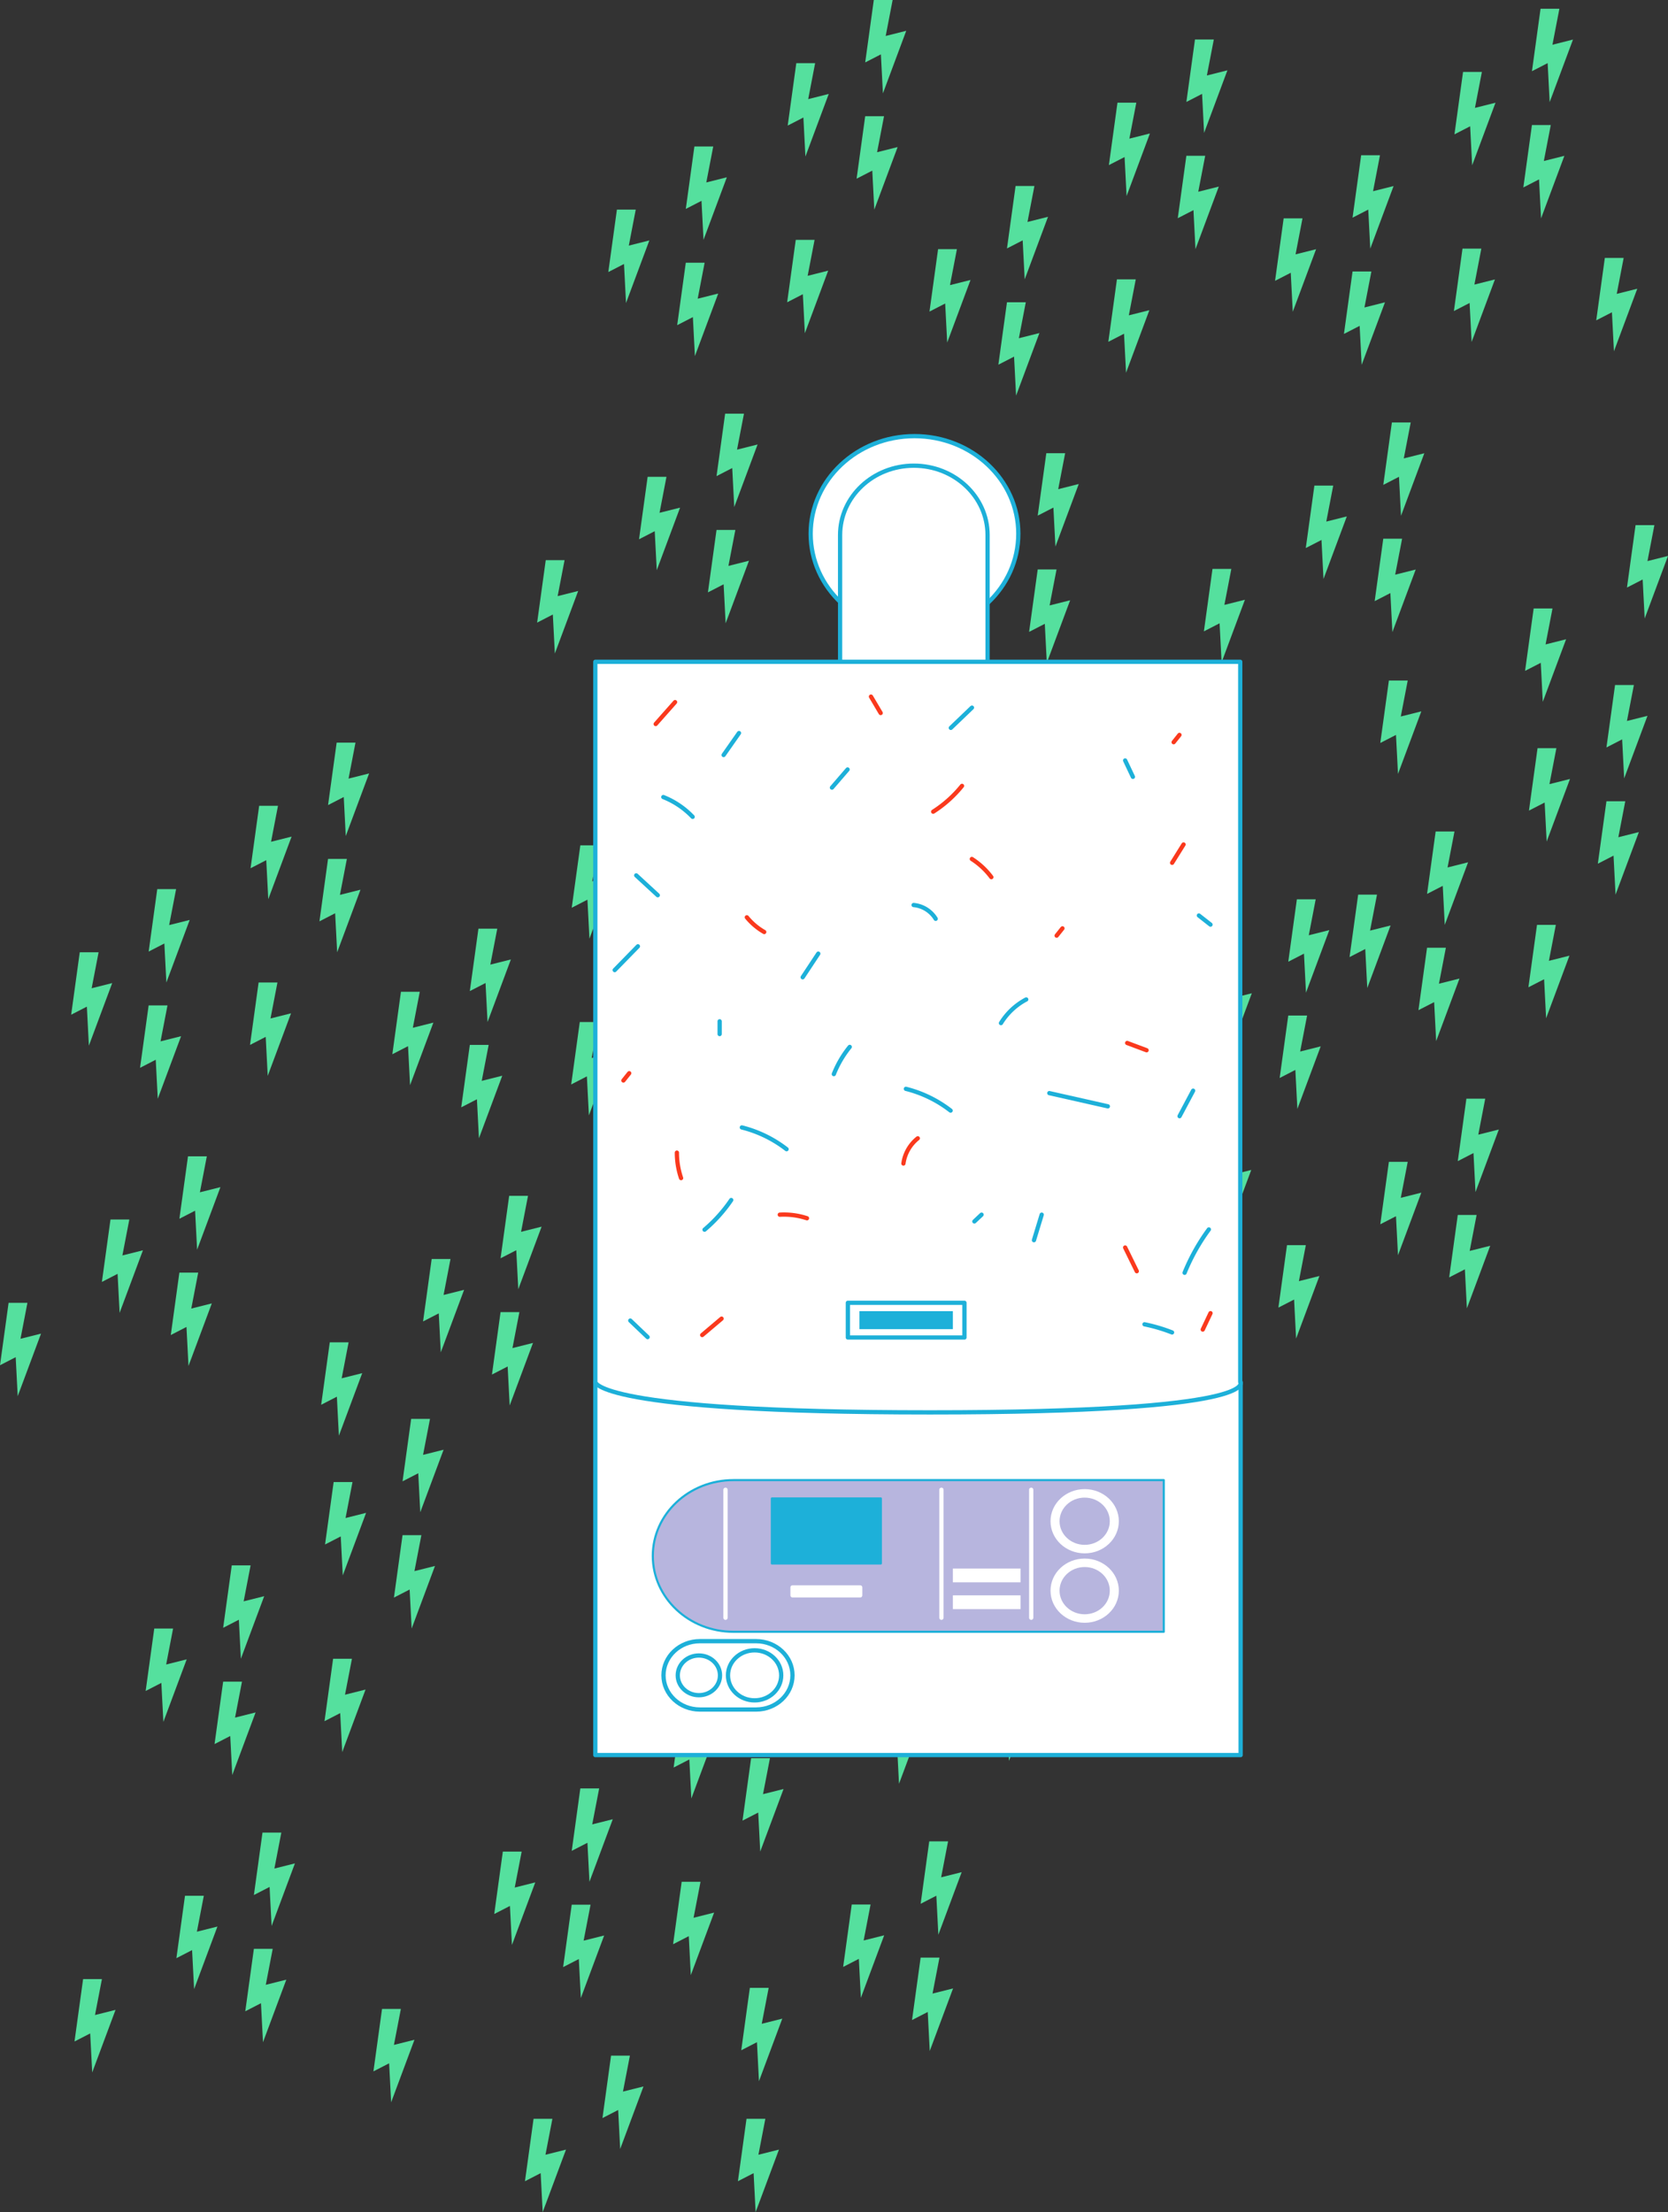 <svg xmlns="http://www.w3.org/2000/svg" xmlns:xlink="http://www.w3.org/1999/xlink" width="782.91" height="1038.212" viewBox="0 0 782.91 1038.212">
  <rect x="0" y="0" width="782.91" height="1038.212" fill="#333333" stroke="none"/>
  <defs>
    <clipPath id="clip-path">
      <rect id="Rettangolo_2810" data-name="Rettangolo 2810" width="306.913" height="622.8" fill="none"/>
    </clipPath>
  </defs>
  <g id="Raggruppa_14032" data-name="Raggruppa 14032" transform="translate(-758.408 -11615.658)">
    <g id="Raggruppa_13977" data-name="Raggruppa 13977" transform="translate(1010.527 11615.658)">
      <path id="Tracciato_25704" data-name="Tracciato 25704" d="M4.036,0,0,29.3l7.367-3.789.947,18.312L19.259,14.459l-9.637,2.42L12.876,0Z" transform="translate(33.403 98.385)" fill="#55e09e"/>
      <path id="Tracciato_25782" data-name="Tracciato 25782" d="M4.036,0,0,29.3l7.367-3.789.947,18.312L19.259,14.459l-9.637,2.42L12.876,0Z" transform="translate(346.356 102.498)" fill="#55e09e"/>
      <path id="Tracciato_25715" data-name="Tracciato 25715" d="M4.036,0,0,29.3l7.367-3.789.947,18.312L19.259,14.459l-9.637,2.42L12.876,0Z" transform="translate(184.154 116.933)" fill="#55e09e"/>
      <path id="Tracciato_25779" data-name="Tracciato 25779" d="M4.036,0,0,29.3l7.367-3.789.947,18.312L19.259,14.459l-9.637,2.42L12.876,0Z" transform="translate(497.107 121.047)" fill="#55e09e"/>
      <path id="Tracciato_25726" data-name="Tracciato 25726" d="M4.036,0,0,29.3l7.367-3.789.947,18.312L19.259,14.459l-9.637,2.42L12.876,0Z" transform="translate(68.37 415.764)" fill="#55e09e"/>
      <path id="Tracciato_25750" data-name="Tracciato 25750" d="M4.036,0,0,29.3l7.367-3.789.947,18.312L19.259,14.459l-9.637,2.42L12.876,0Z" transform="translate(381.324 419.878)" fill="#55e09e"/>
      <path id="Tracciato_25737" data-name="Tracciato 25737" d="M4.036,0,0,29.3l7.367-3.789.947,18.312L19.259,14.459l-9.637,2.42L12.876,0Z" transform="translate(231.981 520.444)" fill="#55e09e"/>
      <path id="Tracciato_25709" data-name="Tracciato 25709" d="M4.036,0,0,29.3l7.367-3.789.947,18.312L19.259,14.459l-9.637,2.42L12.876,0Z" transform="translate(117.605 29.639)" fill="#55e09e"/>
      <path id="Tracciato_25789" data-name="Tracciato 25789" d="M4.036,0,0,29.3l7.367-3.789.947,18.312L19.259,14.459l-9.637,2.42L12.876,0Z" transform="translate(430.559 33.754)" fill="#55e09e"/>
      <path id="Tracciato_25724" data-name="Tracciato 25724" d="M4.036,0,0,29.3l7.367-3.789.947,18.312L19.259,14.459l-9.637,2.42L12.876,0Z" transform="translate(268.356 48.188)" fill="#55e09e"/>
      <path id="Tracciato_25735" data-name="Tracciato 25735" d="M4.036,0,0,29.3l7.367-3.789.947,18.312L19.259,14.459l-9.637,2.42L12.876,0Z" transform="translate(152.573 347.019)" fill="#55e09e"/>
      <path id="Tracciato_25768" data-name="Tracciato 25768" d="M4.036,0,0,29.3l7.367-3.789.947,18.312L19.259,14.459l-9.637,2.42L12.876,0Z" transform="translate(465.526 351.133)" fill="#55e09e"/>
      <path id="Tracciato_25746" data-name="Tracciato 25746" d="M4.036,0,0,29.3l7.367-3.789.947,18.312L19.259,14.459l-9.637,2.42L12.876,0Z" transform="translate(316.183 451.699)" fill="#55e09e"/>
      <path id="Tracciato_25710" data-name="Tracciato 25710" d="M4.036,0,0,29.3l7.367-3.789.947,18.312L19.259,14.459l-9.637,2.42L12.876,0Z" transform="translate(47.827 223.79)" fill="#55e09e"/>
      <path id="Tracciato_25775" data-name="Tracciato 25775" d="M4.036,0,0,29.3l7.367-3.789.947,18.312L19.259,14.459l-9.637,2.42L12.876,0Z" transform="translate(360.781 227.905)" fill="#55e09e"/>
      <path id="Tracciato_25716" data-name="Tracciato 25716" d="M4.036,0,0,29.3l7.367-3.789.947,18.312L19.259,14.459l-9.637,2.42L12.876,0Z" transform="translate(198.578 242.339)" fill="#55e09e"/>
      <path id="Tracciato_25773" data-name="Tracciato 25773" d="M4.036,0,0,29.3l7.367-3.789.947,18.312L19.259,14.459l-9.637,2.42L12.876,0Z" transform="translate(511.531 246.453)" fill="#55e09e"/>
      <path id="Tracciato_25727" data-name="Tracciato 25727" d="M4.036,0,0,29.3l7.367-3.789.947,18.312L19.259,14.459l-9.637,2.42L12.876,0Z" transform="translate(82.795 541.17)" fill="#55e09e"/>
      <path id="Tracciato_25753" data-name="Tracciato 25753" d="M4.036,0,0,29.3l7.367-3.789.947,18.312L19.259,14.459l-9.637,2.42L12.876,0Z" transform="translate(395.748 545.284)" fill="#55e09e"/>
      <path id="Tracciato_25738" data-name="Tracciato 25738" d="M4.036,0,0,29.3l7.367-3.789.947,18.312L19.259,14.459l-9.637,2.42L12.876,0Z" transform="translate(246.405 645.85)" fill="#55e09e"/>
      <path id="Tracciato_25714" data-name="Tracciato 25714" d="M4.036,0,0,29.3l7.367-3.789.947,18.312L19.259,14.459l-9.637,2.42L12.876,0Z" transform="translate(117.348 112.567)" fill="#55e09e"/>
      <path id="Tracciato_25783" data-name="Tracciato 25783" d="M4.036,0,0,29.3l7.367-3.789.947,18.312L19.259,14.459l-9.637,2.42L12.876,0Z" transform="translate(430.302 116.681)" fill="#55e09e"/>
      <path id="Tracciato_25717" data-name="Tracciato 25717" d="M4.036,0,0,29.3l7.367-3.789.947,18.312L19.259,14.459l-9.637,2.42L12.876,0Z" transform="translate(268.1 131.115)" fill="#55e09e"/>
      <path id="Tracciato_25728" data-name="Tracciato 25728" d="M4.036,0,0,29.3l7.367-3.789.947,18.312L19.259,14.459l-9.637,2.42L12.876,0Z" transform="translate(152.317 429.947)" fill="#55e09e"/>
      <path id="Tracciato_25755" data-name="Tracciato 25755" d="M4.036,0,0,29.3l7.367-3.789.947,18.312L19.259,14.459l-9.637,2.42L12.876,0Z" transform="translate(465.27 434.06)" fill="#55e09e"/>
      <path id="Tracciato_25739" data-name="Tracciato 25739" d="M4.036,0,0,29.3l7.367-3.789.947,18.312L19.259,14.459l-9.637,2.42L12.876,0Z" transform="translate(315.926 534.626)" fill="#55e09e"/>
      <path id="Tracciato_25705" data-name="Tracciato 25705" d="M4.036,0,0,29.3l7.367-3.789.947,18.312L19.259,14.459l-9.637,2.42L12.876,0Z" transform="translate(69.778 68.746)" fill="#55e09e"/>
      <path id="Tracciato_25786" data-name="Tracciato 25786" d="M4.036,0,0,29.3l7.367-3.789.947,18.312L19.259,14.459l-9.637,2.42L12.876,0Z" transform="translate(382.731 72.859)" fill="#55e09e"/>
      <path id="Tracciato_25718" data-name="Tracciato 25718" d="M4.036,0,0,29.3l7.367-3.789.947,18.312L19.259,14.459l-9.637,2.42L12.876,0Z" transform="translate(220.529 87.294)" fill="#55e09e"/>
      <path id="Tracciato_25729" data-name="Tracciato 25729" d="M4.036,0,0,29.3l7.367-3.789.947,18.312L19.259,14.459l-9.637,2.42L12.876,0Z" transform="translate(104.746 386.125)" fill="#55e09e"/>
      <path id="Tracciato_25765" data-name="Tracciato 25765" d="M4.036,0,0,29.3l7.367-3.789.947,18.312L19.259,14.459l-9.637,2.42L12.876,0Z" transform="translate(417.699 390.238)" fill="#55e09e"/>
      <path id="Tracciato_25740" data-name="Tracciato 25740" d="M4.036,0,0,29.3l7.367-3.789.947,18.312L19.259,14.459l-9.637,2.42L12.876,0Z" transform="translate(268.356 490.805)" fill="#55e09e"/>
      <path id="Tracciato_25711" data-name="Tracciato 25711" d="M4.036,0,0,29.3l7.367-3.789.947,18.312L19.259,14.459l-9.637,2.42L12.876,0Z" transform="translate(0 262.897)" fill="#55e09e"/>
      <path id="Tracciato_25769" data-name="Tracciato 25769" d="M4.036,0,0,29.3l7.367-3.789.947,18.312L19.259,14.459l-9.637,2.42L12.876,0Z" transform="translate(312.953 267.012)" fill="#55e09e"/>
      <path id="Tracciato_25719" data-name="Tracciato 25719" d="M4.036,0,0,29.3l7.367-3.789.947,18.312L19.259,14.459l-9.637,2.42L12.876,0Z" transform="translate(150.751 281.446)" fill="#55e09e"/>
      <path id="Tracciato_25770" data-name="Tracciato 25770" d="M4.036,0,0,29.3l7.367-3.789.947,18.312L19.259,14.459l-9.637,2.42L12.876,0Z" transform="translate(463.705 285.56)" fill="#55e09e"/>
      <path id="Tracciato_25730" data-name="Tracciato 25730" d="M4.036,0,0,29.3l7.367-3.789.947,18.312L19.259,14.459l-9.637,2.42L12.876,0Z" transform="translate(34.968 580.277)" fill="#55e09e"/>
      <path id="Tracciato_25766" data-name="Tracciato 25766" d="M4.036,0,0,29.3l7.367-3.789.947,18.312L19.259,14.459l-9.637,2.42L12.876,0Z" transform="translate(347.922 584.391)" fill="#55e09e"/>
      <path id="Tracciato_25741" data-name="Tracciato 25741" d="M4.036,0,0,29.3l7.367-3.789.947,18.312L19.259,14.459l-9.637,2.42L12.876,0Z" transform="translate(198.578 684.957)" fill="#55e09e"/>
      <path id="Tracciato_25758" data-name="Tracciato 25758" d="M4.036,0,0,29.3l7.367-3.789.947,18.312L19.259,14.459l-9.637,2.42L12.876,0Z" transform="translate(395.748 319.395)" fill="#55e09e"/>
      <path id="Tracciato_25707" data-name="Tracciato 25707" d="M4.036,0,0,29.3l7.367-3.789.947,18.312L19.259,14.459l-9.637,2.42L12.876,0Z" transform="translate(153.981 0)" fill="#55e09e"/>
      <path id="Tracciato_25791" data-name="Tracciato 25791" d="M4.036,0,0,29.3l7.367-3.789.947,18.312L19.259,14.459l-9.637,2.42L12.876,0Z" transform="translate(466.934 4.114)" fill="#55e09e"/>
      <path id="Tracciato_25725" data-name="Tracciato 25725" d="M4.036,0,0,29.3l7.367-3.789.947,18.312L19.259,14.459l-9.637,2.42L12.876,0Z" transform="translate(304.732 18.548)" fill="#55e09e"/>
      <path id="Tracciato_25736" data-name="Tracciato 25736" d="M4.036,0,0,29.3l7.367-3.789.947,18.312L19.259,14.459l-9.637,2.42L12.876,0Z" transform="translate(188.949 317.38)" fill="#55e09e"/>
      <path id="Tracciato_25771" data-name="Tracciato 25771" d="M4.036,0,0,29.3l7.367-3.789.947,18.312L19.259,14.459l-9.637,2.42L12.876,0Z" transform="translate(501.902 321.494)" fill="#55e09e"/>
      <path id="Tracciato_25747" data-name="Tracciato 25747" d="M4.036,0,0,29.3l7.367-3.789.947,18.312L19.259,14.459l-9.637,2.42L12.876,0Z" transform="translate(352.559 422.059)" fill="#55e09e"/>
      <path id="Tracciato_25712" data-name="Tracciato 25712" d="M4.036,0,0,29.3l7.367-3.789.947,18.312L19.259,14.459l-9.637,2.42L12.876,0Z" transform="translate(84.203 194.151)" fill="#55e09e"/>
      <path id="Tracciato_25777" data-name="Tracciato 25777" d="M4.036,0,0,29.3l7.367-3.789.947,18.312L19.259,14.459l-9.637,2.42L12.876,0Z" transform="translate(397.156 198.265)" fill="#55e09e"/>
      <path id="Tracciato_25720" data-name="Tracciato 25720" d="M4.036,0,0,29.3l7.367-3.789.947,18.312L19.259,14.459l-9.637,2.42L12.876,0Z" transform="translate(234.954 212.7)" fill="#55e09e"/>
      <path id="Tracciato_25731" data-name="Tracciato 25731" d="M4.036,0,0,29.3l7.367-3.789.947,18.312L19.259,14.459l-9.637,2.42L12.876,0Z" transform="translate(119.17 511.531)" fill="#55e09e"/>
      <path id="Tracciato_25760" data-name="Tracciato 25760" d="M4.036,0,0,29.3l7.367-3.789.947,18.312L19.259,14.459l-9.637,2.42L12.876,0Z" transform="translate(432.124 515.645)" fill="#55e09e"/>
      <path id="Tracciato_25742" data-name="Tracciato 25742" d="M4.036,0,0,29.3l7.367-3.789.947,18.312L19.259,14.459l-9.637,2.42L12.876,0Z" transform="translate(282.781 616.211)" fill="#55e09e"/>
      <path id="Tracciato_25706" data-name="Tracciato 25706" d="M4.036,0,0,29.3l7.367-3.789.947,18.312L19.259,14.459l-9.637,2.42L12.876,0Z" transform="translate(65.736 123.308)" fill="#55e09e"/>
      <path id="Tracciato_25781" data-name="Tracciato 25781" d="M4.036,0,0,29.3l7.367-3.789.947,18.312L19.259,14.459l-9.637,2.42L12.876,0Z" transform="translate(378.69 127.422)" fill="#55e09e"/>
      <path id="Tracciato_25721" data-name="Tracciato 25721" d="M4.036,0,0,29.3l7.367-3.789.947,18.312L19.259,14.459l-9.637,2.42L12.876,0Z" transform="translate(216.487 141.857)" fill="#55e09e"/>
      <path id="Tracciato_25732" data-name="Tracciato 25732" d="M4.036,0,0,29.3l7.367-3.789.947,18.312L19.259,14.459l-9.637,2.42L12.876,0Z" transform="translate(100.704 440.688)" fill="#55e09e"/>
      <path id="Tracciato_25761" data-name="Tracciato 25761" d="M4.036,0,0,29.3l7.367-3.789.947,18.312L19.259,14.459l-9.637,2.42L12.876,0Z" transform="translate(413.658 444.801)" fill="#55e09e"/>
      <path id="Tracciato_25743" data-name="Tracciato 25743" d="M4.036,0,0,29.3l7.367-3.789.947,18.312L19.259,14.459l-9.637,2.42L12.876,0Z" transform="translate(264.315 545.368)" fill="#55e09e"/>
      <path id="Tracciato_25708" data-name="Tracciato 25708" d="M4.036,0,0,29.3l7.367-3.789.947,18.312L19.259,14.459l-9.637,2.42L12.876,0Z" transform="translate(149.939 54.563)" fill="#55e09e"/>
      <path id="Tracciato_25788" data-name="Tracciato 25788" d="M4.036,0,0,29.3l7.367-3.789.947,18.312L19.259,14.459l-9.637,2.42L12.876,0Z" transform="translate(462.892 58.677)" fill="#55e09e"/>
      <path id="Tracciato_25722" data-name="Tracciato 25722" d="M4.036,0,0,29.3l7.367-3.789.947,18.312L19.259,14.459l-9.637,2.42L12.876,0Z" transform="translate(300.69 73.111)" fill="#55e09e"/>
      <path id="Tracciato_25733" data-name="Tracciato 25733" d="M4.036,0,0,29.3l7.367-3.789.947,18.312L19.259,14.459l-9.637,2.42L12.876,0Z" transform="translate(184.907 371.942)" fill="#55e09e"/>
      <path id="Tracciato_25767" data-name="Tracciato 25767" d="M4.036,0,0,29.3l7.367-3.789.947,18.312L19.259,14.459l-9.637,2.42L12.876,0Z" transform="translate(497.86 376.057)" fill="#55e09e"/>
      <path id="Tracciato_25744" data-name="Tracciato 25744" d="M4.036,0,0,29.3l7.367-3.789.947,18.312L19.259,14.459l-9.637,2.42L12.876,0Z" transform="translate(348.517 476.622)" fill="#55e09e"/>
      <path id="Tracciato_25713" data-name="Tracciato 25713" d="M4.036,0,0,29.3l7.367-3.789.947,18.312L19.259,14.459l-9.637,2.42L12.876,0Z" transform="translate(80.161 248.715)" fill="#55e09e"/>
      <path id="Tracciato_25774" data-name="Tracciato 25774" d="M4.036,0,0,29.3l7.367-3.789.947,18.312L19.259,14.459l-9.637,2.42L12.876,0Z" transform="translate(393.114 252.829)" fill="#55e09e"/>
      <path id="Tracciato_25723" data-name="Tracciato 25723" d="M4.036,0,0,29.3l7.367-3.789.947,18.312L19.259,14.459l-9.637,2.42L12.876,0Z" transform="translate(230.912 267.263)" fill="#55e09e"/>
      <path id="Tracciato_25734" data-name="Tracciato 25734" d="M4.036,0,0,29.3l7.367-3.789.947,18.312L19.259,14.459l-9.637,2.42L12.876,0Z" transform="translate(115.129 566.094)" fill="#55e09e"/>
      <path id="Tracciato_25764" data-name="Tracciato 25764" d="M4.036,0,0,29.3l7.367-3.789.947,18.312L19.259,14.459l-9.637,2.42L12.876,0Z" transform="translate(428.082 570.209)" fill="#55e09e"/>
      <path id="Tracciato_25745" data-name="Tracciato 25745" d="M4.036,0,0,29.3l7.367-3.789.947,18.312L19.259,14.459l-9.637,2.42L12.876,0Z" transform="translate(278.739 670.774)" fill="#55e09e"/>
    </g>
    <path id="Tracciato_25704-2" data-name="Tracciato 25704" d="M4.036,0,0,29.3l7.367-3.789.947,18.312L19.259,14.459l-9.637,2.42L12.876,0Z" transform="translate(791.81 12062.584)" fill="#55e09e"/>
    <path id="Tracciato_25782-2" data-name="Tracciato 25782" d="M4.036,0,0,29.3l7.367-3.789.947,18.312L19.259,14.459l-9.637,2.42L12.876,0Z" transform="translate(1104.764 12066.697)" fill="#55e09e"/>
    <path id="Tracciato_25715-2" data-name="Tracciato 25715" d="M4.036,0,0,29.3l7.367-3.789.947,18.312L19.259,14.459l-9.637,2.42L12.876,0Z" transform="translate(942.562 12081.133)" fill="#55e09e"/>
    <path id="Tracciato_25779-2" data-name="Tracciato 25779" d="M4.036,0,0,29.3l7.367-3.789.947,18.312L19.259,14.459l-9.637,2.42L12.876,0Z" transform="translate(1255.514 12085.246)" fill="#55e09e"/>
    <path id="Tracciato_25726-2" data-name="Tracciato 25726" d="M4.036,0,0,29.3l7.367-3.789.947,18.312L19.259,14.459l-9.637,2.42L12.876,0Z" transform="translate(826.778 12379.964)" fill="#55e09e"/>
    <path id="Tracciato_25750-2" data-name="Tracciato 25750" d="M4.036,0,0,29.3l7.367-3.789.947,18.312L19.259,14.459l-9.637,2.42L12.876,0Z" transform="translate(1139.731 12384.077)" fill="#55e09e"/>
    <path id="Tracciato_25737-2" data-name="Tracciato 25737" d="M4.036,0,0,29.3l7.367-3.789.947,18.312L19.259,14.459l-9.637,2.42L12.876,0Z" transform="translate(990.388 12484.644)" fill="#55e09e"/>
    <path id="Tracciato_25709-2" data-name="Tracciato 25709" d="M4.036,0,0,29.3l7.367-3.789.947,18.312L19.259,14.459l-9.637,2.42L12.876,0Z" transform="translate(876.013 11993.839)" fill="#55e09e"/>
    <path id="Tracciato_25789-2" data-name="Tracciato 25789" d="M4.036,0,0,29.3l7.367-3.789.947,18.312L19.259,14.459l-9.637,2.42L12.876,0Z" transform="translate(1188.966 11997.953)" fill="#55e09e"/>
    <path id="Tracciato_25724-2" data-name="Tracciato 25724" d="M4.036,0,0,29.3l7.367-3.789.947,18.312L19.259,14.459l-9.637,2.42L12.876,0Z" transform="translate(1026.764 12012.387)" fill="#55e09e"/>
    <path id="Tracciato_25735-2" data-name="Tracciato 25735" d="M4.036,0,0,29.3l7.367-3.789.947,18.312L19.259,14.459l-9.637,2.42L12.876,0Z" transform="translate(910.98 12311.218)" fill="#55e09e"/>
    <path id="Tracciato_25768-2" data-name="Tracciato 25768" d="M4.036,0,0,29.3l7.367-3.789.947,18.312L19.259,14.459l-9.637,2.42L12.876,0Z" transform="translate(1223.934 12315.332)" fill="#55e09e"/>
    <path id="Tracciato_25746-2" data-name="Tracciato 25746" d="M4.036,0,0,29.3l7.367-3.789.947,18.312L19.259,14.459l-9.637,2.42L12.876,0Z" transform="translate(1074.591 12415.898)" fill="#55e09e"/>
    <path id="Tracciato_25710-2" data-name="Tracciato 25710" d="M4.036,0,0,29.3l7.367-3.789.947,18.312L19.259,14.459l-9.637,2.42L12.876,0Z" transform="translate(806.234 12187.989)" fill="#55e09e"/>
    <path id="Tracciato_25775-2" data-name="Tracciato 25775" d="M4.036,0,0,29.3l7.367-3.789.947,18.312L19.259,14.459l-9.637,2.42L12.876,0Z" transform="translate(1119.188 12192.104)" fill="#55e09e"/>
    <path id="Tracciato_25716-2" data-name="Tracciato 25716" d="M4.036,0,0,29.3l7.367-3.789.947,18.312L19.259,14.459l-9.637,2.42L12.876,0Z" transform="translate(956.986 12206.538)" fill="#55e09e"/>
    <path id="Tracciato_25773-2" data-name="Tracciato 25773" d="M4.036,0,0,29.3l7.367-3.789.947,18.312L19.259,14.459l-9.637,2.42L12.876,0Z" transform="translate(1269.939 12210.652)" fill="#55e09e"/>
    <path id="Tracciato_25727-2" data-name="Tracciato 25727" d="M4.036,0,0,29.3l7.367-3.789.947,18.312L19.259,14.459l-9.637,2.42L12.876,0Z" transform="translate(841.203 12505.369)" fill="#55e09e"/>
    <path id="Tracciato_25753-2" data-name="Tracciato 25753" d="M4.036,0,0,29.3l7.367-3.789.947,18.312L19.259,14.459l-9.637,2.42L12.876,0Z" transform="translate(1154.156 12509.483)" fill="#55e09e"/>
    <path id="Tracciato_25738-2" data-name="Tracciato 25738" d="M4.036,0,0,29.3l7.367-3.789.947,18.312L19.259,14.459l-9.637,2.42L12.876,0Z" transform="translate(1004.813 12610.049)" fill="#55e09e"/>
    <path id="Tracciato_25714-2" data-name="Tracciato 25714" d="M4.036,0,0,29.3l7.367-3.789.947,18.312L19.259,14.459l-9.637,2.42L12.876,0Z" transform="translate(875.756 12076.767)" fill="#55e09e"/>
    <path id="Tracciato_25783-2" data-name="Tracciato 25783" d="M4.036,0,0,29.3l7.367-3.789.947,18.312L19.259,14.459l-9.637,2.42L12.876,0Z" transform="translate(1188.709 12080.88)" fill="#55e09e"/>
    <path id="Tracciato_25717-2" data-name="Tracciato 25717" d="M4.036,0,0,29.3l7.367-3.789.947,18.312L19.259,14.459l-9.637,2.42L12.876,0Z" transform="translate(1026.507 12095.314)" fill="#55e09e"/>
    <path id="Tracciato_25728-2" data-name="Tracciato 25728" d="M4.036,0,0,29.3l7.367-3.789.947,18.312L19.259,14.459l-9.637,2.42L12.876,0Z" transform="translate(910.724 12394.146)" fill="#55e09e"/>
    <path id="Tracciato_25755-2" data-name="Tracciato 25755" d="M4.036,0,0,29.3l7.367-3.789.947,18.312L19.259,14.459l-9.637,2.42L12.876,0Z" transform="translate(1223.677 12398.26)" fill="#55e09e"/>
    <path id="Tracciato_25739-2" data-name="Tracciato 25739" d="M4.036,0,0,29.3l7.367-3.789.947,18.312L19.259,14.459l-9.637,2.42L12.876,0Z" transform="translate(1074.334 12498.825)" fill="#55e09e"/>
    <path id="Tracciato_25705-2" data-name="Tracciato 25705" d="M4.036,0,0,29.3l7.367-3.789.947,18.312L19.259,14.459l-9.637,2.42L12.876,0Z" transform="translate(828.186 12032.944)" fill="#55e09e"/>
    <path id="Tracciato_25786-2" data-name="Tracciato 25786" d="M4.036,0,0,29.3l7.367-3.789.947,18.312L19.259,14.459l-9.637,2.42L12.876,0Z" transform="translate(1141.139 12037.059)" fill="#55e09e"/>
    <path id="Tracciato_25718-2" data-name="Tracciato 25718" d="M4.036,0,0,29.3l7.367-3.789.947,18.312L19.259,14.459l-9.637,2.42L12.876,0Z" transform="translate(978.937 12051.493)" fill="#55e09e"/>
    <path id="Tracciato_25729-2" data-name="Tracciato 25729" d="M4.036,0,0,29.3l7.367-3.789.947,18.312L19.259,14.459l-9.637,2.42L12.876,0Z" transform="translate(863.153 12350.324)" fill="#55e09e"/>
    <path id="Tracciato_25765-2" data-name="Tracciato 25765" d="M4.036,0,0,29.3l7.367-3.789.947,18.312L19.259,14.459l-9.637,2.42L12.876,0Z" transform="translate(1176.107 12354.438)" fill="#55e09e"/>
    <path id="Tracciato_25740-2" data-name="Tracciato 25740" d="M4.036,0,0,29.3l7.367-3.789.947,18.312L19.259,14.459l-9.637,2.42L12.876,0Z" transform="translate(1026.764 12455.004)" fill="#55e09e"/>
    <path id="Tracciato_25711-2" data-name="Tracciato 25711" d="M4.036,0,0,29.3l7.367-3.789.947,18.312L19.259,14.459l-9.637,2.42L12.876,0Z" transform="translate(758.408 12227.097)" fill="#55e09e"/>
    <path id="Tracciato_25769-2" data-name="Tracciato 25769" d="M4.036,0,0,29.3l7.367-3.789.947,18.312L19.259,14.459l-9.637,2.42L12.876,0Z" transform="translate(1071.361 12231.211)" fill="#55e09e"/>
    <path id="Tracciato_25719-2" data-name="Tracciato 25719" d="M4.036,0,0,29.3l7.367-3.789.947,18.312L19.259,14.459l-9.637,2.42L12.876,0Z" transform="translate(909.158 12245.646)" fill="#55e09e"/>
    <path id="Tracciato_25770-2" data-name="Tracciato 25770" d="M4.036,0,0,29.3l7.367-3.789.947,18.312L19.259,14.459l-9.637,2.42L12.876,0Z" transform="translate(1222.112 12249.76)" fill="#55e09e"/>
    <path id="Tracciato_25730-2" data-name="Tracciato 25730" d="M4.036,0,0,29.3l7.367-3.789.947,18.312L19.259,14.459l-9.637,2.42L12.876,0Z" transform="translate(793.375 12544.477)" fill="#55e09e"/>
    <path id="Tracciato_25766-2" data-name="Tracciato 25766" d="M4.036,0,0,29.3l7.367-3.789.947,18.312L19.259,14.459l-9.637,2.42L12.876,0Z" transform="translate(1106.329 12548.591)" fill="#55e09e"/>
    <path id="Tracciato_25741-2" data-name="Tracciato 25741" d="M4.036,0,0,29.3l7.367-3.789.947,18.312L19.259,14.459l-9.637,2.42L12.876,0Z" transform="translate(933.685 12558.5)" fill="#55e09e"/>
    <path id="Tracciato_25758-2" data-name="Tracciato 25758" d="M4.036,0,0,29.3l7.367-3.789.947,18.312L19.259,14.459l-9.637,2.42L12.876,0Z" transform="translate(1154.156 12283.594)" fill="#55e09e"/>
    <path id="Tracciato_25707-2" data-name="Tracciato 25707" d="M4.036,0,0,29.3l7.367-3.789.947,18.312L19.259,14.459l-9.637,2.42L12.876,0Z" transform="translate(912.388 11964.199)" fill="#55e09e"/>
    <path id="Tracciato_25791-2" data-name="Tracciato 25791" d="M4.036,0,0,29.3l7.367-3.789.947,18.312L19.259,14.459l-9.637,2.42L12.876,0Z" transform="translate(1225.342 11968.313)" fill="#55e09e"/>
    <path id="Tracciato_25725-2" data-name="Tracciato 25725" d="M4.036,0,0,29.3l7.367-3.789.947,18.312L19.259,14.459l-9.637,2.42L12.876,0Z" transform="translate(1063.14 11982.748)" fill="#55e09e"/>
    <path id="Tracciato_25736-2" data-name="Tracciato 25736" d="M4.036,0,0,29.3l7.367-3.789.947,18.312L19.259,14.459l-9.637,2.42L12.876,0Z" transform="translate(947.356 12281.579)" fill="#55e09e"/>
    <path id="Tracciato_25771-2" data-name="Tracciato 25771" d="M4.036,0,0,29.3l7.367-3.789.947,18.312L19.259,14.459l-9.637,2.42L12.876,0Z" transform="translate(1260.309 12285.693)" fill="#55e09e"/>
    <path id="Tracciato_25747-2" data-name="Tracciato 25747" d="M4.036,0,0,29.3l7.367-3.789.947,18.312L19.259,14.459l-9.637,2.42L12.876,0Z" transform="translate(1110.966 12386.259)" fill="#55e09e"/>
    <path id="Tracciato_25712-2" data-name="Tracciato 25712" d="M4.036,0,0,29.3l7.367-3.789.947,18.312L19.259,14.459l-9.637,2.42L12.876,0Z" transform="translate(842.61 12158.351)" fill="#55e09e"/>
    <path id="Tracciato_25777-2" data-name="Tracciato 25777" d="M4.036,0,0,29.3l7.367-3.789.947,18.312L19.259,14.459l-9.637,2.42L12.876,0Z" transform="translate(1155.563 12162.465)" fill="#55e09e"/>
    <path id="Tracciato_25720-2" data-name="Tracciato 25720" d="M4.036,0,0,29.3l7.367-3.789.947,18.312L19.259,14.459l-9.637,2.42L12.876,0Z" transform="translate(993.361 12176.898)" fill="#55e09e"/>
    <path id="Tracciato_25731-2" data-name="Tracciato 25731" d="M4.036,0,0,29.3l7.367-3.789.947,18.312L19.259,14.459l-9.637,2.42L12.876,0Z" transform="translate(877.578 12475.729)" fill="#55e09e"/>
    <path id="Tracciato_25760-2" data-name="Tracciato 25760" d="M4.036,0,0,29.3l7.367-3.789.947,18.312L19.259,14.459l-9.637,2.42L12.876,0Z" transform="translate(1190.531 12479.844)" fill="#55e09e"/>
    <path id="Tracciato_25742-2" data-name="Tracciato 25742" d="M4.036,0,0,29.3l7.367-3.789.947,18.312L19.259,14.459l-9.637,2.42L12.876,0Z" transform="translate(1041.188 12580.41)" fill="#55e09e"/>
    <path id="Tracciato_25706-2" data-name="Tracciato 25706" d="M4.036,0,0,29.3l7.367-3.789.947,18.312L19.259,14.459l-9.637,2.42L12.876,0Z" transform="translate(824.144 12087.508)" fill="#55e09e"/>
    <path id="Tracciato_25781-2" data-name="Tracciato 25781" d="M4.036,0,0,29.3l7.367-3.789.947,18.312L19.259,14.459l-9.637,2.42L12.876,0Z" transform="translate(1137.098 12091.621)" fill="#55e09e"/>
    <path id="Tracciato_25721-2" data-name="Tracciato 25721" d="M4.036,0,0,29.3l7.367-3.789.947,18.312L19.259,14.459l-9.637,2.42L12.876,0Z" transform="translate(974.895 12106.056)" fill="#55e09e"/>
    <path id="Tracciato_25732-2" data-name="Tracciato 25732" d="M4.036,0,0,29.3l7.367-3.789.947,18.312L19.259,14.459l-9.637,2.42L12.876,0Z" transform="translate(859.112 12404.887)" fill="#55e09e"/>
    <path id="Tracciato_25761-2" data-name="Tracciato 25761" d="M4.036,0,0,29.3l7.367-3.789.947,18.312L19.259,14.459l-9.637,2.42L12.876,0Z" transform="translate(1172.065 12409.001)" fill="#55e09e"/>
    <path id="Tracciato_25743-2" data-name="Tracciato 25743" d="M4.036,0,0,29.3l7.367-3.789.947,18.312L19.259,14.459l-9.637,2.42L12.876,0Z" transform="translate(1022.722 12509.567)" fill="#55e09e"/>
    <path id="Tracciato_25708-2" data-name="Tracciato 25708" d="M4.036,0,0,29.3l7.367-3.789.947,18.312L19.259,14.459l-9.637,2.42L12.876,0Z" transform="translate(908.346 12018.762)" fill="#55e09e"/>
    <path id="Tracciato_25788-2" data-name="Tracciato 25788" d="M4.036,0,0,29.3l7.367-3.789.947,18.312L19.259,14.459l-9.637,2.42L12.876,0Z" transform="translate(1221.3 12022.876)" fill="#55e09e"/>
    <path id="Tracciato_25722-2" data-name="Tracciato 25722" d="M4.036,0,0,29.3l7.367-3.789.947,18.312L19.259,14.459l-9.637,2.42L12.876,0Z" transform="translate(1059.098 12037.311)" fill="#55e09e"/>
    <path id="Tracciato_25733-2" data-name="Tracciato 25733" d="M4.036,0,0,29.3l7.367-3.789.947,18.312L19.259,14.459l-9.637,2.42L12.876,0Z" transform="translate(943.314 12336.142)" fill="#55e09e"/>
    <path id="Tracciato_25767-2" data-name="Tracciato 25767" d="M4.036,0,0,29.3l7.367-3.789.947,18.312L19.259,14.459l-9.637,2.42L12.876,0Z" transform="translate(1256.268 12340.256)" fill="#55e09e"/>
    <path id="Tracciato_25744-2" data-name="Tracciato 25744" d="M4.036,0,0,29.3l7.367-3.789.947,18.312L19.259,14.459l-9.637,2.42L12.876,0Z" transform="translate(1106.924 12440.821)" fill="#55e09e"/>
    <path id="Tracciato_25713-2" data-name="Tracciato 25713" d="M4.036,0,0,29.3l7.367-3.789.947,18.312L19.259,14.459l-9.637,2.42L12.876,0Z" transform="translate(838.568 12212.914)" fill="#55e09e"/>
    <path id="Tracciato_25774-2" data-name="Tracciato 25774" d="M4.036,0,0,29.3l7.367-3.789.947,18.312L19.259,14.459l-9.637,2.42L12.876,0Z" transform="translate(1151.522 12217.028)" fill="#55e09e"/>
    <path id="Tracciato_25723-2" data-name="Tracciato 25723" d="M4.036,0,0,29.3l7.367-3.789.947,18.312L19.259,14.459l-9.637,2.42L12.876,0Z" transform="translate(989.319 12231.463)" fill="#55e09e"/>
    <path id="Tracciato_25734-2" data-name="Tracciato 25734" d="M4.036,0,0,29.3l7.367-3.789.947,18.312L19.259,14.459l-9.637,2.42L12.876,0Z" transform="translate(873.536 12530.294)" fill="#55e09e"/>
    <path id="Tracciato_25764-2" data-name="Tracciato 25764" d="M4.036,0,0,29.3l7.367-3.789.947,18.312L19.259,14.459l-9.637,2.42L12.876,0Z" transform="translate(1186.49 12534.408)" fill="#55e09e"/>
    <path id="Tracciato_25745-2" data-name="Tracciato 25745" d="M4.036,0,0,29.3l7.367-3.789.947,18.312L19.259,14.459l-9.637,2.42L12.876,0Z" transform="translate(1104.764 12610.049)" fill="#55e09e"/>
    <g id="Raggruppa_13976" data-name="Raggruppa 13976" transform="translate(1035.821 11818.45)">
      <g id="Raggruppa_13961" data-name="Raggruppa 13961" clip-path="url(#clip-path)">
        <path id="Tracciato_25556" data-name="Tracciato 25556" d="M148.6,46.815c0,25.3-21.82,45.815-48.734,45.815S51.129,72.117,51.129,46.815,72.949,1,99.865,1,148.6,21.513,148.6,46.815" transform="translate(51.959 0.895)" fill="#fff"/>
        <path id="Tracciato_25557" data-name="Tracciato 25557" d="M148.6,46.815c0,25.3-21.82,45.815-48.734,45.815S51.129,72.117,51.129,46.815,72.949,1,99.865,1,148.6,21.513,148.6,46.815Z" transform="translate(51.959 0.895)" fill="none" stroke="#1db0d9" stroke-linecap="round" stroke-linejoin="round" stroke-width="2"/>
        <rect id="Rettangolo_2799" data-name="Rettangolo 2799" width="302.881" height="175.09" transform="translate(2.016 445.814)" fill="#fff"/>
        <rect id="Rettangolo_2800" data-name="Rettangolo 2800" width="302.881" height="175.09" transform="translate(2.016 445.814)" fill="none" stroke="#1db0d9" stroke-linecap="round" stroke-linejoin="round" stroke-width="2"/>
        <path id="Tracciato_25558" data-name="Tracciato 25558" d="M47.494,290.913a6.514,6.514,0,1,1-6.5-6.111,6.315,6.315,0,0,1,6.5,6.111" transform="translate(35.051 255.025)" fill="#fff"/>
        <path id="Tracciato_25559" data-name="Tracciato 25559" d="M47.494,290.913a6.514,6.514,0,1,1-6.5-6.111A6.315,6.315,0,0,1,47.494,290.913Z" transform="translate(35.051 255.025)" fill="none" stroke="#fff" stroke-linecap="round" stroke-linejoin="round" stroke-width="2"/>
        <path id="Tracciato_25560" data-name="Tracciato 25560" d="M51.011,291.953a8.589,8.589,0,0,1-8.841,8.312,8.327,8.327,0,1,1,0-16.623,8.588,8.588,0,0,1,8.841,8.312" transform="translate(33.872 253.985)" fill="#fff"/>
        <path id="Tracciato_25561" data-name="Tracciato 25561" d="M51.011,291.953a8.589,8.589,0,0,1-8.841,8.312,8.327,8.327,0,1,1,0-16.623A8.588,8.588,0,0,1,51.011,291.953Z" transform="translate(33.872 253.985)" fill="none" stroke="#fff" stroke-linecap="round" stroke-linejoin="round" stroke-width="2"/>
        <path id="Tracciato_25562" data-name="Tracciato 25562" d="M83.774,290.913a6.514,6.514,0,1,1-6.5-6.111,6.315,6.315,0,0,1,6.5,6.111" transform="translate(71.92 255.025)" fill="#fff"/>
        <path id="Tracciato_25563" data-name="Tracciato 25563" d="M83.774,290.913a6.514,6.514,0,1,1-6.5-6.111A6.315,6.315,0,0,1,83.774,290.913Z" transform="translate(71.92 255.025)" fill="none" stroke="#fff" stroke-linecap="round" stroke-linejoin="round" stroke-width="2"/>
        <path id="Tracciato_25564" data-name="Tracciato 25564" d="M87.291,291.953a8.857,8.857,0,1,1-8.841-8.312,8.589,8.589,0,0,1,8.841,8.312" transform="translate(70.741 253.985)" fill="#fff"/>
        <path id="Tracciato_25565" data-name="Tracciato 25565" d="M87.291,291.953a8.857,8.857,0,1,1-8.841-8.312A8.589,8.589,0,0,1,87.291,291.953Z" transform="translate(70.741 253.985)" fill="none" stroke="#fff" stroke-linecap="round" stroke-linejoin="round" stroke-width="2"/>
        <path id="Tracciato_25566" data-name="Tracciato 25566" d="M254.21,330.679H52.242c-20.91,0-37.861-15.935-37.861-35.593s16.95-35.593,37.861-35.593H254.21Z" transform="translate(14.614 232.363)" fill="#b7b5de"/>
        <path id="Tracciato_25567" data-name="Tracciato 25567" d="M254.21,330.679H52.242c-20.91,0-37.861-15.935-37.861-35.593s16.95-35.593,37.861-35.593H254.21Z" transform="translate(14.614 232.363)" fill="none" stroke="#1db0d9" stroke-linecap="round" stroke-linejoin="round" stroke-width="1"/>
        <line id="Linea_1762" data-name="Linea 1762" y2="60.061" transform="translate(63.113 496.382)" fill="#fff"/>
        <line id="Linea_1763" data-name="Linea 1763" y2="60.061" transform="translate(63.113 496.382)" fill="none" stroke="#fff" stroke-linecap="round" stroke-linejoin="round" stroke-width="2"/>
        <line id="Linea_1764" data-name="Linea 1764" y2="60.061" transform="translate(164.463 496.382)" fill="#fff"/>
        <line id="Linea_1765" data-name="Linea 1765" y2="60.061" transform="translate(164.463 496.382)" fill="none" stroke="#fff" stroke-linecap="round" stroke-linejoin="round" stroke-width="2"/>
        <line id="Linea_1766" data-name="Linea 1766" y2="60.061" transform="translate(206.609 496.382)" fill="#fff"/>
        <line id="Linea_1767" data-name="Linea 1767" y2="60.061" transform="translate(206.609 496.382)" fill="none" stroke="#fff" stroke-linecap="round" stroke-linejoin="round" stroke-width="2"/>
        <rect id="Rettangolo_2801" data-name="Rettangolo 2801" width="51.148" height="30.502" transform="translate(84.883 500.47)" fill="#1db0d9"/>
        <rect id="Rettangolo_2802" data-name="Rettangolo 2802" width="51.148" height="30.502" transform="translate(84.883 500.47)" fill="none" stroke="#1db0d9" stroke-linecap="round" stroke-linejoin="round" stroke-width="1"/>
        <rect id="Rettangolo_2803" data-name="Rettangolo 2803" width="31.754" height="6.467" transform="translate(169.838 533.359)" fill="#fff"/>
        <rect id="Rettangolo_2804" data-name="Rettangolo 2804" width="31.754" height="3.723" transform="translate(94.582 542.215)" fill="#fff"/>
        <rect id="Rettangolo_2805" data-name="Rettangolo 2805" width="31.754" height="3.723" transform="translate(94.582 542.215)" fill="none" stroke="#fff" stroke-linecap="round" stroke-linejoin="round" stroke-width="2"/>
        <rect id="Rettangolo_2806" data-name="Rettangolo 2806" width="31.754" height="6.467" transform="translate(169.838 545.938)" fill="#fff"/>
        <path id="Tracciato_25568" data-name="Tracciato 25568" d="M60.353,331.449H33.928c-9.422,0-17.059-7.18-17.059-16.037s7.638-16.037,17.059-16.037H60.353c9.422,0,17.059,7.18,17.059,16.037s-7.638,16.037-17.059,16.037" transform="translate(17.143 268.073)" fill="#fff"/>
        <path id="Tracciato_25569" data-name="Tracciato 25569" d="M60.353,331.449H33.928c-9.422,0-17.059-7.18-17.059-16.037s7.638-16.037,17.059-16.037H60.353c9.422,0,17.059,7.18,17.059,16.037S69.775,331.449,60.353,331.449Z" transform="translate(17.143 268.073)" fill="none" stroke="#1db0d9" stroke-linecap="round" stroke-linejoin="round" stroke-width="2"/>
        <path id="Tracciato_25570" data-name="Tracciato 25570" d="M56.864,313.382c0,6.484-5.593,11.742-12.491,11.742s-12.491-5.258-12.491-11.742,5.593-11.742,12.491-11.742,12.491,5.258,12.491,11.742" transform="translate(32.401 270.102)" fill="#fff"/>
        <ellipse id="Ellisse_100" data-name="Ellisse 100" cx="12.491" cy="11.742" rx="12.491" ry="11.742" transform="translate(64.284 571.742)" fill="none" stroke="#1db0d9" stroke-linecap="round" stroke-linejoin="round" stroke-width="2"/>
        <path id="Tracciato_25571" data-name="Tracciato 25571" d="M40.018,312.238c0,5.148-4.438,9.32-9.914,9.32s-9.914-4.172-9.914-9.32,4.44-9.32,9.914-9.32,9.914,4.172,9.914,9.32" transform="translate(20.518 271.246)" fill="#fff"/>
        <ellipse id="Ellisse_101" data-name="Ellisse 101" cx="9.914" cy="9.32" rx="9.914" ry="9.32" transform="translate(40.708 574.165)" fill="none" stroke="#1db0d9" stroke-linecap="round" stroke-linejoin="round" stroke-width="2"/>
        <path id="Tracciato_25572" data-name="Tracciato 25572" d="M123,278.915c-8.855,0-16.033,6.75-16.033,15.074s7.178,15.073,16.033,15.073,16.035-6.748,16.035-15.073-7.18-15.074-16.035-15.074m0,26.159c-6.512,0-11.791-4.962-11.791-11.085S116.484,282.9,123,282.9s11.791,4.962,11.791,11.085S129.509,305.074,123,305.074" transform="translate(108.7 249.753)" fill="#fff"/>
        <path id="Tracciato_25573" data-name="Tracciato 25573" d="M123,291.87c8.855,0,16.035-6.75,16.035-15.074s-7.18-15.073-16.035-15.073-16.033,6.748-16.033,15.073S114.141,291.87,123,291.87m0-26.159c6.512,0,11.791,4.962,11.791,11.085S129.509,287.88,123,287.88s-11.791-4.962-11.791-11.085,5.278-11.085,11.791-11.085" transform="translate(108.7 234.359)" fill="#fff"/>
        <path id="Tracciato_25574" data-name="Tracciato 25574" d="M1,394.889s0,14.254,157.034,14.254S303.7,394.889,303.7,394.889V56.872H1Z" transform="translate(1.016 50.926)" fill="#fff"/>
        <path id="Tracciato_25575" data-name="Tracciato 25575" d="M1,394.889s0,14.254,157.034,14.254S303.7,394.889,303.7,394.889V56.872H1Z" transform="translate(1.016 50.926)" fill="none" stroke="#1db0d9" stroke-linecap="round" stroke-linejoin="round" stroke-width="2"/>
        <path id="Tracciato_25576" data-name="Tracciato 25576" d="M127.2,100.349H57.982v-59.5c0-17.969,15.5-32.535,34.611-32.535S127.2,22.884,127.2,40.853Z" transform="translate(58.923 7.448)" fill="#fff"/>
        <path id="Tracciato_25577" data-name="Tracciato 25577" d="M127.2,100.349H57.982v-59.5c0-17.969,15.5-32.535,34.611-32.535S127.2,22.884,127.2,40.853Z" transform="translate(58.923 7.448)" fill="none" stroke="#1db0d9" stroke-linecap="round" stroke-linejoin="round" stroke-width="2"/>
        <rect id="Rettangolo_2807" data-name="Rettangolo 2807" width="54.719" height="16.284" transform="translate(120.551 408.639)" fill="#fff"/>
        <rect id="Rettangolo_2808" data-name="Rettangolo 2808" width="54.719" height="16.284" transform="translate(120.551 408.639)" fill="none" stroke="#1db0d9" stroke-linecap="round" stroke-linejoin="round" stroke-width="2"/>
        <rect id="Rettangolo_2809" data-name="Rettangolo 2809" width="43.855" height="8.45" transform="translate(125.982 412.557)" fill="#1db0d9"/>
        <path id="Tracciato_25578" data-name="Tracciato 25578" d="M24.151,66.86l-9.1,10.281" transform="translate(15.298 59.869)" fill="none" stroke="#fa391d" stroke-linecap="round" stroke-linejoin="round" stroke-width="2"/>
        <path id="Tracciato_25579" data-name="Tracciato 25579" d="M16.828,90.366a38.683,38.683,0,0,1,13.765,9.291" transform="translate(17.101 80.918)" fill="none" stroke="#1db0d9" stroke-linecap="round" stroke-linejoin="round" stroke-width="2"/>
        <path id="Tracciato_25580" data-name="Tracciato 25580" d="M38.086,74.519,30.864,84.832" transform="translate(31.365 66.728)" fill="none" stroke="#1db0d9" stroke-linecap="round" stroke-linejoin="round" stroke-width="2"/>
        <path id="Tracciato_25581" data-name="Tracciato 25581" d="M75.1,117.1a13.624,13.624,0,0,1,10.359,6.467" transform="translate(76.314 104.856)" fill="none" stroke="#1db0d9" stroke-linecap="round" stroke-linejoin="round" stroke-width="2"/>
        <path id="Tracciato_25582" data-name="Tracciato 25582" d="M93.185,87.6A56.392,56.392,0,0,1,79.65,99.71" transform="translate(80.943 78.439)" fill="none" stroke="#fa391d" stroke-linecap="round" stroke-linejoin="round" stroke-width="2"/>
        <path id="Tracciato_25583" data-name="Tracciato 25583" d="M88.652,105.7a35.052,35.052,0,0,1,9.152,8.524" transform="translate(90.091 94.647)" fill="none" stroke="#fa391d" stroke-linecap="round" stroke-linejoin="round" stroke-width="2"/>
        <path id="Tracciato_25584" data-name="Tracciato 25584" d="M38.945,190.143a69.481,69.481,0,0,1-12.519,13.924" transform="translate(26.855 170.263)" fill="none" stroke="#1db0d9" stroke-linecap="round" stroke-linejoin="round" stroke-width="2"/>
        <path id="Tracciato_25585" data-name="Tracciato 25585" d="M19.988,178.41a37.063,37.063,0,0,0,1.968,11.951" transform="translate(20.312 159.756)" fill="none" stroke="#fa391d" stroke-linecap="round" stroke-linejoin="round" stroke-width="2"/>
        <path id="Tracciato_25586" data-name="Tracciato 25586" d="M43.942,193.8A34.6,34.6,0,0,1,56.7,195.471" transform="translate(44.655 173.487)" fill="none" stroke="#fa391d" stroke-linecap="round" stroke-linejoin="round" stroke-width="2"/>
        <path id="Tracciato_25587" data-name="Tracciato 25587" d="M149.568,197.426a94.888,94.888,0,0,0-11.388,20.342" transform="translate(140.423 176.784)" fill="none" stroke="#1db0d9" stroke-linecap="round" stroke-linejoin="round" stroke-width="2"/>
        <path id="Tracciato_25588" data-name="Tracciato 25588" d="M128.845,220.915a77.959,77.959,0,0,1,12.934,3.821" transform="translate(130.937 197.817)" fill="none" stroke="#1db0d9" stroke-linecap="round" stroke-linejoin="round" stroke-width="2"/>
        <path id="Tracciato_25589" data-name="Tracciato 25589" d="M124.339,201.9q2.731,5.567,5.464,11.132" transform="translate(126.358 180.787)" fill="none" stroke="#fa391d" stroke-linecap="round" stroke-linejoin="round" stroke-width="2"/>
        <path id="Tracciato_25590" data-name="Tracciato 25590" d="M146.048,218.156q-1.821,3.852-3.643,7.7" transform="translate(144.717 195.347)" fill="none" stroke="#fa391d" stroke-linecap="round" stroke-linejoin="round" stroke-width="2"/>
        <path id="Tracciato_25591" data-name="Tracciato 25591" d="M140.644,102.105q-2.686,4.307-5.373,8.613" transform="translate(137.467 91.429)" fill="none" stroke="#fa391d" stroke-linecap="round" stroke-linejoin="round" stroke-width="2"/>
        <path id="Tracciato_25592" data-name="Tracciato 25592" d="M124.339,81.3q1.821,3.852,3.643,7.7" transform="translate(126.358 72.801)" fill="none" stroke="#1db0d9" stroke-linecap="round" stroke-linejoin="round" stroke-width="2"/>
        <path id="Tracciato_25593" data-name="Tracciato 25593" d="M138.362,74.978q-1.367,1.712-2.732,3.425" transform="translate(137.832 67.139)" fill="none" stroke="#fa391d" stroke-linecap="round" stroke-linejoin="round" stroke-width="2"/>
        <path id="Tracciato_25594" data-name="Tracciato 25594" d="M111.121,122.875q-1.367,1.712-2.732,3.425" transform="translate(110.149 110.028)" fill="none" stroke="#fa391d" stroke-linecap="round" stroke-linejoin="round" stroke-width="2"/>
        <path id="Tracciato_25595" data-name="Tracciato 25595" d="M10.268,158.743,7.536,162.17" transform="translate(7.658 142.146)" fill="none" stroke="#fa391d" stroke-linecap="round" stroke-linejoin="round" stroke-width="2"/>
        <path id="Tracciato_25596" data-name="Tracciato 25596" d="M141.5,119.693q2.731,2.141,5.464,4.28" transform="translate(143.799 107.179)" fill="none" stroke="#1db0d9" stroke-linecap="round" stroke-linejoin="round" stroke-width="2"/>
        <path id="Tracciato_25597" data-name="Tracciato 25597" d="M56.6,129.135q-3.666,5.553-7.333,11.1" transform="translate(50.07 115.633)" fill="none" stroke="#1db0d9" stroke-linecap="round" stroke-linejoin="round" stroke-width="2"/>
        <path id="Tracciato_25598" data-name="Tracciato 25598" d="M36.271,120.139a29.446,29.446,0,0,0,8.156,6.9" transform="translate(36.86 107.578)" fill="none" stroke="#fa391d" stroke-linecap="round" stroke-linejoin="round" stroke-width="2"/>
        <path id="Tracciato_25599" data-name="Tracciato 25599" d="M63.99,152.231a48.985,48.985,0,0,0-7.468,12.76" transform="translate(57.44 136.314)" fill="none" stroke="#1db0d9" stroke-linecap="round" stroke-linejoin="round" stroke-width="2"/>
        <line id="Linea_1768" data-name="Linea 1768" y2="5.993" transform="translate(60.366 276.526)" fill="none" stroke="#1db0d9" stroke-linecap="round" stroke-linejoin="round" stroke-width="2"/>
        <path id="Tracciato_25600" data-name="Tracciato 25600" d="M106.683,163.673l27.485,6.2" transform="translate(108.415 146.56)" fill="none" stroke="#1db0d9" stroke-linecap="round" stroke-linejoin="round" stroke-width="2"/>
        <path id="Tracciato_25601" data-name="Tracciato 25601" d="M107.285,140.481A30.846,30.846,0,0,0,95.43,151.586" transform="translate(96.979 125.793)" fill="none" stroke="#1db0d9" stroke-linecap="round" stroke-linejoin="round" stroke-width="2"/>
        <path id="Tracciato_25602" data-name="Tracciato 25602" d="M124.811,151.257l9.113,3.412" transform="translate(126.837 135.442)" fill="none" stroke="#fa391d" stroke-linecap="round" stroke-linejoin="round" stroke-width="2"/>
        <path id="Tracciato_25603" data-name="Tracciato 25603" d="M143.381,163.064l-6.375,11.985" transform="translate(139.23 146.015)" fill="none" stroke="#1db0d9" stroke-linecap="round" stroke-linejoin="round" stroke-width="2"/>
        <path id="Tracciato_25604" data-name="Tracciato 25604" d="M92.62,193.766l-3.383,3.182,3.383-3.182" transform="translate(90.686 173.507)" fill="none" stroke="#1db0d9" stroke-linecap="round" stroke-linejoin="round" stroke-width="2"/>
        <path id="Tracciato_25605" data-name="Tracciato 25605" d="M79.467,174.863a18.414,18.414,0,0,0-6.746,11.829" transform="translate(73.902 156.58)" fill="none" stroke="#fa391d" stroke-linecap="round" stroke-linejoin="round" stroke-width="2"/>
        <path id="Tracciato_25606" data-name="Tracciato 25606" d="M73.3,162.613a56.8,56.8,0,0,1,20.987,10.211" transform="translate(74.487 145.611)" fill="none" stroke="#1db0d9" stroke-linecap="round" stroke-linejoin="round" stroke-width="2"/>
        <path id="Tracciato_25607" data-name="Tracciato 25607" d="M35.111,172.17A56.8,56.8,0,0,1,56.1,182.381" transform="translate(35.681 154.169)" fill="none" stroke="#1db0d9" stroke-linecap="round" stroke-linejoin="round" stroke-width="2"/>
        <path id="Tracciato_25608" data-name="Tracciato 25608" d="M106.753,193.766q-1.821,5.993-3.643,11.987" transform="translate(104.784 173.507)" fill="none" stroke="#1db0d9" stroke-linecap="round" stroke-linejoin="round" stroke-width="2"/>
        <path id="Tracciato_25609" data-name="Tracciato 25609" d="M34.982,219.511q-4.555,3.855-9.107,7.7" transform="translate(26.295 196.56)" fill="none" stroke="#fa391d" stroke-linecap="round" stroke-linejoin="round" stroke-width="2"/>
        <path id="Tracciato_25610" data-name="Tracciato 25610" d="M9.136,219.991q4.068,3.881,8.136,7.76" transform="translate(9.284 196.99)" fill="none" stroke="#1db0d9" stroke-linecap="round" stroke-linejoin="round" stroke-width="2"/>
        <path id="Tracciato_25611" data-name="Tracciato 25611" d="M16.409,127.322l-10.9,11.157" transform="translate(5.6 114.01)" fill="none" stroke="#1db0d9" stroke-linecap="round" stroke-linejoin="round" stroke-width="2"/>
        <path id="Tracciato_25612" data-name="Tracciato 25612" d="M10.517,109.758l10.119,9.32" transform="translate(10.688 98.282)" fill="none" stroke="#1db0d9" stroke-linecap="round" stroke-linejoin="round" stroke-width="2"/>
        <path id="Tracciato_25613" data-name="Tracciato 25613" d="M93.679,68.224q-4.96,4.754-9.922,9.506" transform="translate(85.117 61.091)" fill="none" stroke="#1db0d9" stroke-linecap="round" stroke-linejoin="round" stroke-width="2"/>
        <path id="Tracciato_25614" data-name="Tracciato 25614" d="M65.169,65.493q2.277,3.855,4.553,7.707" transform="translate(66.227 58.645)" fill="none" stroke="#fa391d" stroke-linecap="round" stroke-linejoin="round" stroke-width="2"/>
        <path id="Tracciato_25615" data-name="Tracciato 25615" d="M63.427,83.539l-7.345,8.514" transform="translate(56.992 74.805)" fill="none" stroke="#1db0d9" stroke-linecap="round" stroke-linejoin="round" stroke-width="2"/>
      </g>
    </g>
  </g>
</svg>
